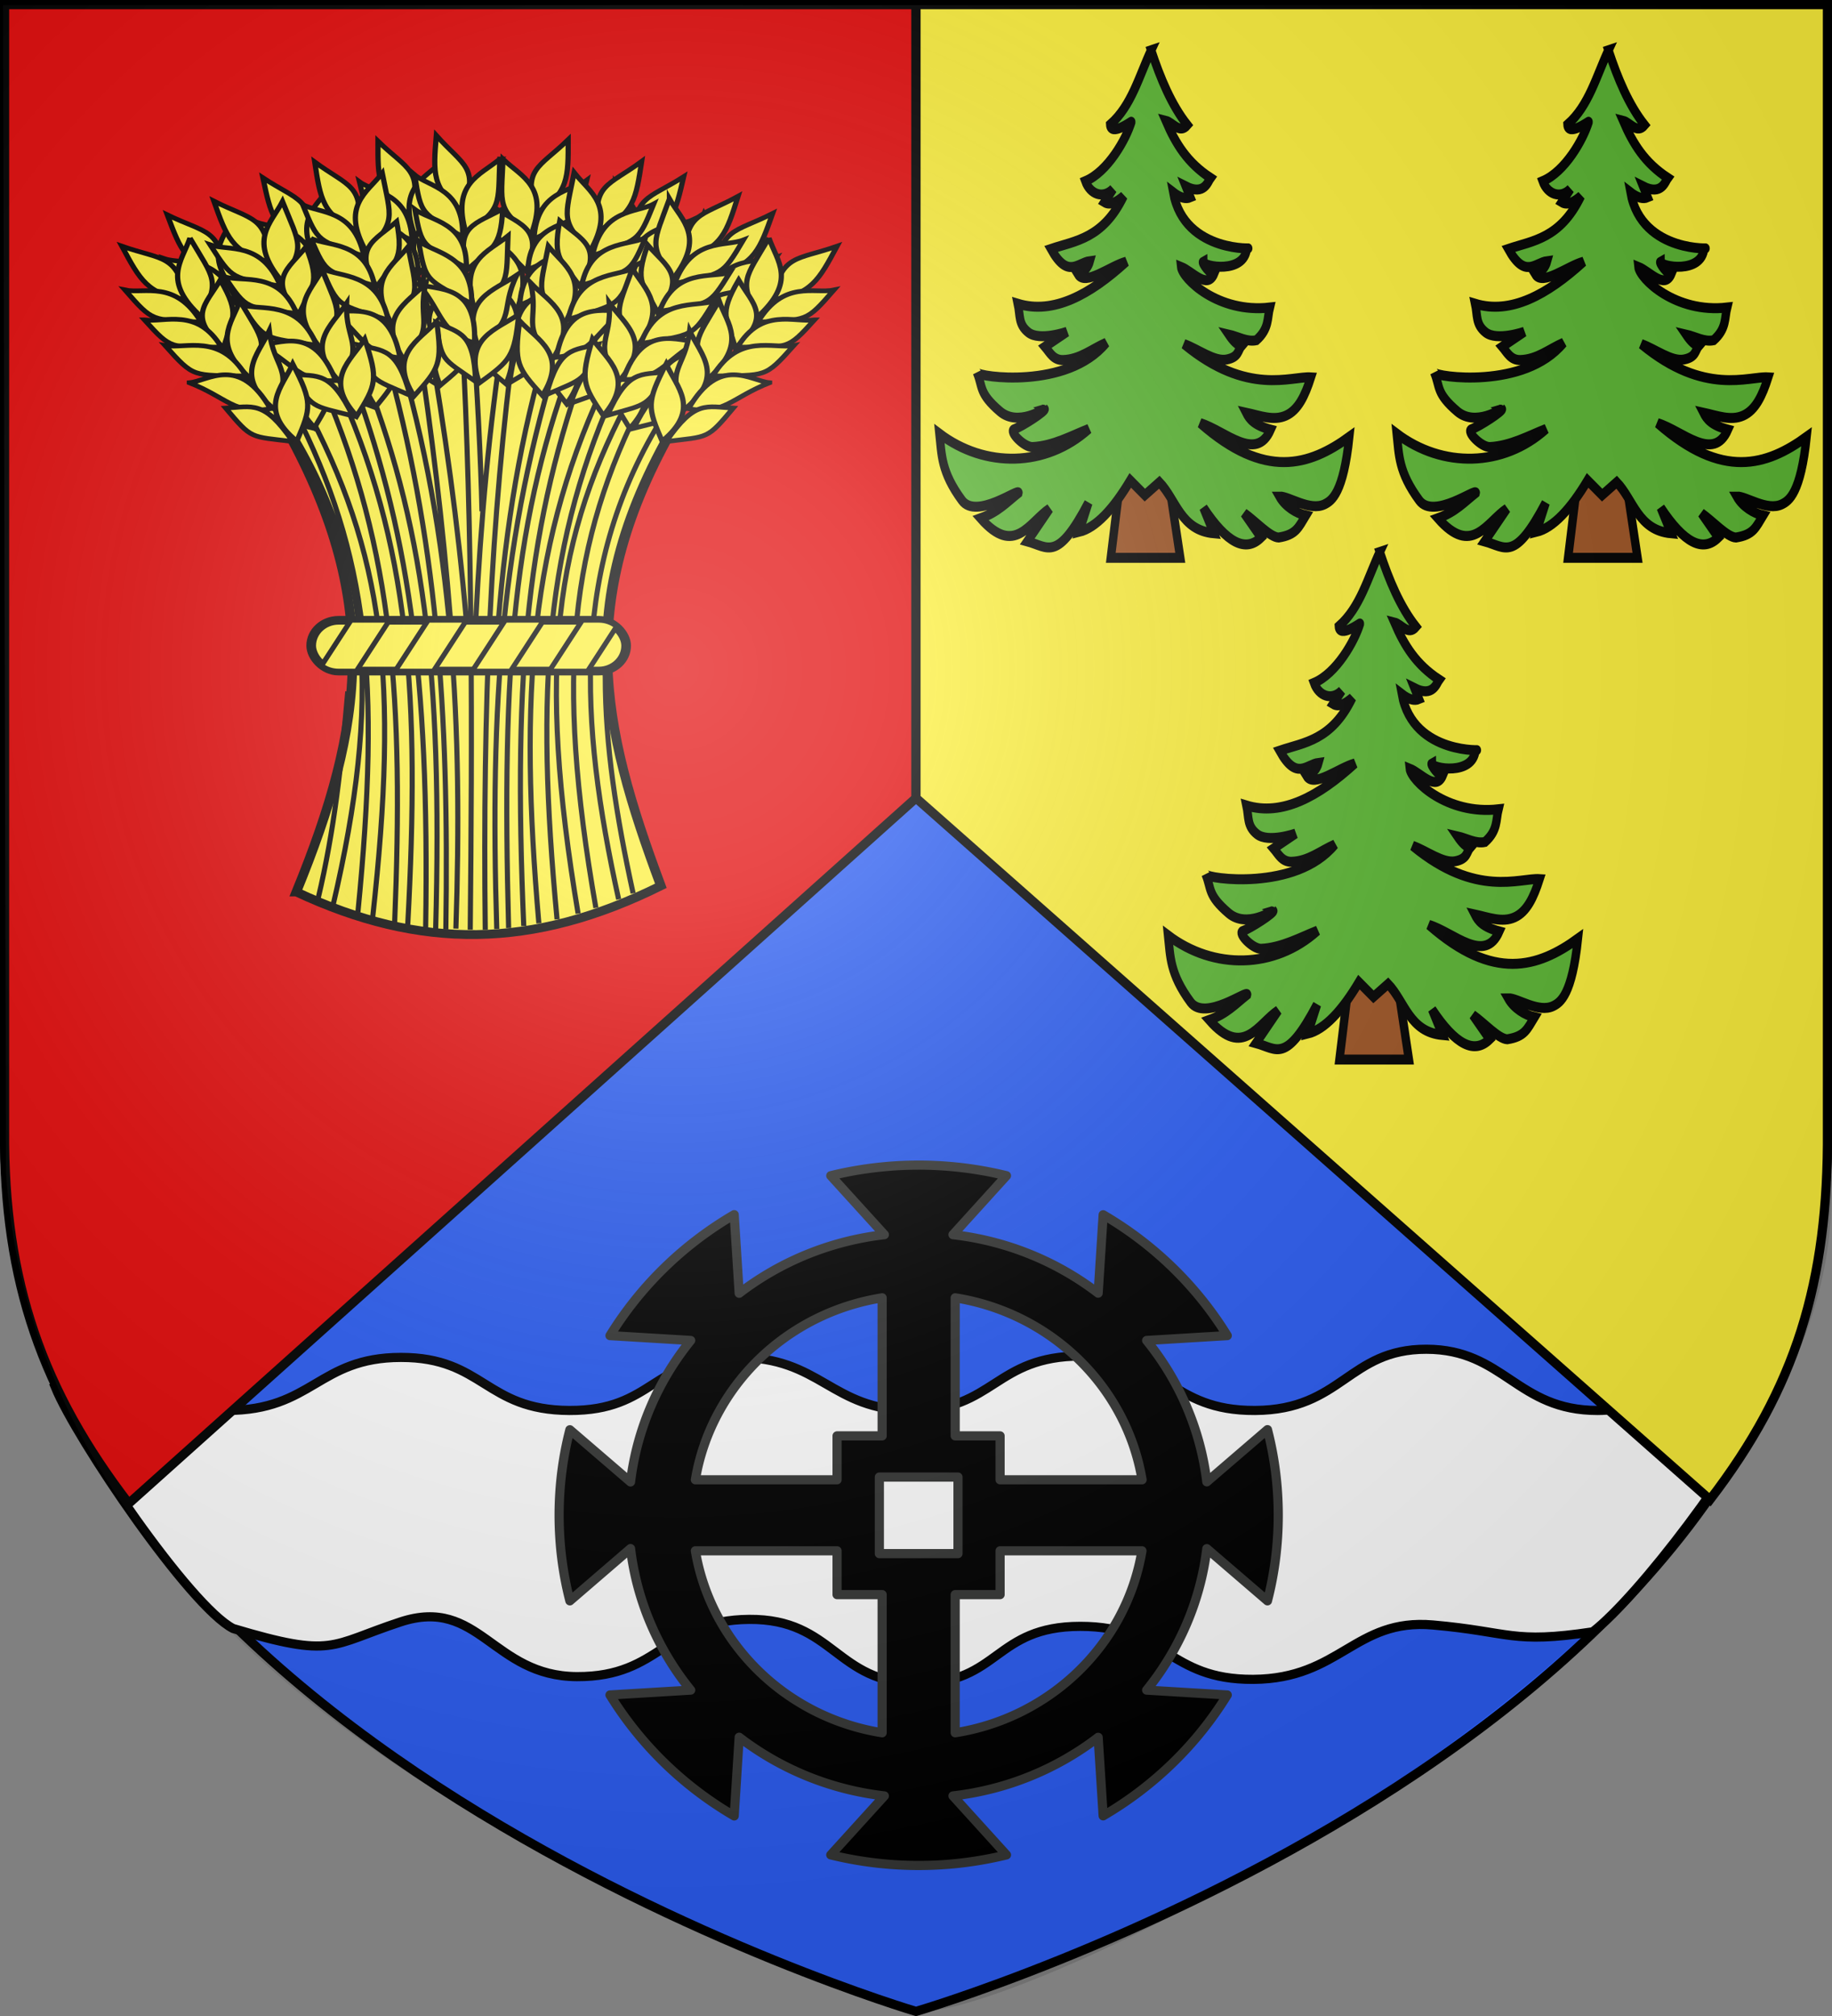 <svg xmlns="http://www.w3.org/2000/svg" xmlns:xlink="http://www.w3.org/1999/xlink" width="600" height="660" viewBox="-300 -300 600 660"><rect x="-300" y="-300" width="600" height="660" fill="#808080" stroke="none"/><defs><g id="c"><path id="b" d="M0 0v1h.5z" transform="rotate(18 3.157 -.5)"/><use xlink:href="#b" width="810" height="540" transform="scale(-1 1)"/></g><g id="d"><use xlink:href="#c" width="810" height="540" transform="rotate(72)"/><use xlink:href="#c" width="810" height="540" transform="rotate(144)"/></g><g id="f"><path id="e" d="M0 0v1h.5z" transform="rotate(18 3.157 -.5)"/><use xlink:href="#e" width="810" height="540" transform="scale(-1 1)"/></g><g id="g"><use xlink:href="#f" width="810" height="540" transform="rotate(72)"/><use xlink:href="#f" width="810" height="540" transform="rotate(144)"/></g><g id="i"><path id="h" d="M0 0v1h.5z" transform="rotate(18 3.157 -.5)"/><use xlink:href="#h" width="810" height="540" transform="scale(-1 1)"/></g><g id="j"><use xlink:href="#i" width="810" height="540" transform="rotate(72)"/><use xlink:href="#i" width="810" height="540" transform="rotate(144)"/></g><g id="l"><path id="k" d="M0 0v1h.5z" transform="rotate(18 3.157 -.5)"/><use xlink:href="#k" width="810" height="540" transform="scale(-1 1)"/></g><g id="m"><use xlink:href="#l" width="810" height="540" transform="rotate(72)"/><use xlink:href="#l" width="810" height="540" transform="rotate(144)"/></g><g id="o"><path id="n" d="M0 0v1h.5z" transform="rotate(18 3.157 -.5)"/><use xlink:href="#n" width="810" height="540" transform="scale(-1 1)"/></g><g id="p"><use xlink:href="#o" width="810" height="540" transform="rotate(72)"/><use xlink:href="#o" width="810" height="540" transform="rotate(144)"/></g><g id="r"><path id="q" d="M0 0v1h.5z" transform="rotate(18 3.157 -.5)"/><use xlink:href="#q" width="810" height="540" transform="scale(-1 1)"/></g><g id="s"><use xlink:href="#r" width="810" height="540" transform="rotate(72)"/><use xlink:href="#r" width="810" height="540" transform="rotate(144)"/></g><g id="v"><path id="u" d="M0 0v1h.5z" transform="rotate(18 3.157 -.5)"/><use xlink:href="#u" width="810" height="540" transform="scale(-1 1)"/></g><g id="w"><use xlink:href="#v" width="810" height="540" transform="rotate(72)"/><use xlink:href="#v" width="810" height="540" transform="rotate(144)"/></g><g id="y"><path id="x" d="M0 0v1h.5z" transform="rotate(18 3.157 -.5)"/><use xlink:href="#x" width="810" height="540" transform="scale(-1 1)"/></g><g id="z"><use xlink:href="#y" width="810" height="540" transform="rotate(72)"/><use xlink:href="#y" width="810" height="540" transform="rotate(144)"/></g><radialGradient xlink:href="#a" id="C" cx="221.445" cy="226.331" r="300" fx="221.445" fy="226.331" gradientTransform="matrix(1.353 0 0 1.349 -76.24 -84.357)" gradientUnits="userSpaceOnUse"/><linearGradient id="a"><stop offset="0" style="stop-color:white;stop-opacity:.314"/><stop offset=".19" style="stop-color:white;stop-opacity:.251"/><stop offset=".6" style="stop-color:#6b6b6b;stop-opacity:.125"/><stop offset="1" style="stop-color:black;stop-opacity:.125"/></linearGradient></defs><g style="display:inline"><path d="M0 358.5S-300 270-298.5 70v-368.5h597V70C301.542 270.43 0 358.5 0 358.5z" style="display:inline;fill:#2b5df2;stroke:#000;stroke-width:3;stroke-linecap:butt;stroke-linejoin:miter;stroke-miterlimit:4;stroke-dasharray:none;stroke-opacity:1"/><path d="M223.3 161.759c15.835-.03 49.925-11.164 58.74-8.797-12.254 26.279-45.48 69.754-60.385 81.273-26.63 4.02-26.79-.001-52.355-2.245-25.566-2.243-30.343 17.632-58.856 17.798-28.063.164-28.436-17.359-56.639-17.351-28.202.008-26.496 18.706-53.292 18.69-26.795-.015-27.403-21.194-55.153-20.973s-28.736 18.853-56.396 18.742c-27.668-.111-32.037-26.375-57.821-17.9-23.32 7.665-21.665 12.043-54.818 2.136-14.192-7.32-51.17-61.852-58.169-78.918 9.512-2.337 38.306 7.545 56.084 7.545 28.17 0 29.947-17.344 57.06-17.366s27.544 17.255 55.184 17.366c27.632.11 27.068-17.145 54.79-17.366 27.721-.22 30.74 17.35 57.51 17.366 26.768.015 27.063-17.804 55.237-17.812s29 17.975 57.034 17.812c28.484-.166 30.542-20.078 56.082-20.043 25.54.034 29.56 20.092 56.163 20.043z" style="display:inline;fill:#fff;fill-opacity:1;fill-rule:evenodd;stroke:#000;stroke-width:3;stroke-linecap:butt;stroke-linejoin:miter;stroke-miterlimit:4;stroke-dasharray:none;stroke-opacity:1"/><path d="M-257.844 192.214C-285.758 155.792-298.875 120-298.5 70v-368.5H0v259.763z" style="display:inline;fill:#e20909;stroke:#000;stroke-width:3;stroke-linecap:butt;stroke-linejoin:miter;stroke-miterlimit:4;stroke-dasharray:none;stroke-opacity:1"/><path d="M260.04 190.962C287.954 154.54 298.875 120 298.5 70v-368.5H0v259.763z" style="display:inline;fill:#fcef3c;stroke:#000;stroke-width:3;stroke-linecap:butt;stroke-linejoin:miter;stroke-miterlimit:4;stroke-dasharray:none;stroke-opacity:1"/></g><g style="display:inline"><g id="A" style="display:inline;fill:#5ab532;stroke:#000;stroke-width:10.236;stroke-miterlimit:4;stroke-dasharray:none;stroke-opacity:1"><path d="m-219.865 331.124-13.255 91.648h84.574l-16.253-91.159" style="fill:#9d5324;fill-opacity:1;fill-rule:evenodd;stroke:#000;stroke-width:10.236;stroke-linecap:butt;stroke-linejoin:miter;stroke-miterlimit:4;stroke-dasharray:none;stroke-opacity:1" transform="matrix(.269 0 0 .319 201.391 -87.979)"/><path d="M-183.994-98.169c-14.785 26.771-23.883 56.983-49.854 76.299.727 12.637 26.088-3.605 25.857-2.96-6.513 18.153-28.795 51.234-56.067 61.016 5.734 13.415 21.61 18.704 33.733 8.04l-10.521 13.577c7.22 3.73 15.19-.437 23.316-6.262-25.252 43.725-58.568 45.733-88.38 54.217 20.61 31.198 32.555 14.08 47.289 12.511-2.07 6.419-6.775 10.982-14.332 13.54 8.75 12.309 38.903-8.39 58.576-12.926-44.03 33.778-88.545 54.337-131.928 43.14 3.115 12.352.339 21.047 12.824 29.415 13.728 9.201 46.974-.607 46.974-.607l-26.78 15.27c5.674 5.632 10.238 13.992 22.116 13.674 20.391-.546 34.774-11.166 52.404-17.684-47.467 48.298-155.631 35.045-157.219 30.6 7.239 14.54 1.783 21.046 28.028 39.885 21.928 15.741 54.123-2.634 54.114-2.631 2.96 1.562-28.022 18.3-36.758 20.802-7.304 2.092 11.951 18.748 22.357 18.327 24.842-1.005 47.65-11.752 68.31-18.583-51.964 39.262-126.14 40.43-181.782 4.863 2.724 21.68 1.882 39.271 27.387 68.465 17.766 20.335 70.941-13.946 68.752-7.594-13.772 9.2-24.63 19.424-46.06 25.93 41.578 39.844 59.252 4.015 83.89-9.771l-26.975 33.532c25.765 5.988 36.38 21.393 74.285-39.557l-11.318 29.784c20.8-4.24 41.602-23.508 62.402-52.82l17.714 15.073 17.714-13.264c20.886 18.447 25.955 49.411 66.296 52.46l-12.69-26.294c28.665 36.7 51.56 46.05 70.17 30.636l-20.458-24.845c13.941 8.302 31.343 24.539 41.823 24.845 21.274-2.832 24.151-10.208 33.148-22.674-11.616-2.174-25.27-9.36-31.998-19.416 11.37-.257 36.982 15.388 54.857 7.962 8.723-3.623 22.887-11.37 30.061-69.235-48.745 29.8-102.751 44.118-181.376-13.988 30.172 7.744 67.798 40.657 85.604 6.643-20.134-4.592-25.806-10.88-29.718-17.373 16.456 3.016 33.225 8.69 48.399 2.906 14.873-5.669 23.103-20.245 30.345-39.205-23.696-1.364-77.219 19.553-154.402-34.128 17.299 5.27 36.854 18.28 51.891 15.797 14.984-2.474 13.434-9.448 18.057-13.988-5.145-.625-10.29-5.183-15.434-11.581 11.164 2.161 22.327 7.908 33.49 5.79 15.826-11.907 13.11-22.51 16.343-33.531-63.165 6.086-106.683-30.091-107.999-41.729 14.06 4.741 31.902 23.735 40.23 6.877-4.108 1.858-15.537-11.2-13.376-12.178 0 5.283 50.367 12.796 53.142-13.626 15.814-.693-75.865 6.77-89.599-57.526 8.893 5.824 15.563 6.957 20.8 5.067l-5.32-11.156c22.438 9.622 26.94-5.245 29.991-8.74-28.022-15.513-42.283-34.797-54.503-58.717 8.73 1.803 16.71 13.917 26.26 4.457-19.154-20.512-32.669-47.471-44.102-76.81z" style="fill:#5ab532;fill-opacity:1;fill-rule:evenodd;stroke:#000;stroke-width:10.236;stroke-linecap:butt;stroke-linejoin:miter;stroke-miterlimit:4;stroke-dasharray:none;stroke-opacity:1" transform="matrix(.269 0 0 .319 201.391 -87.979)"/></g><path fill="#fcef3c" stroke="#000" stroke-linejoin="round" stroke-miterlimit="1" stroke-width="4.497" d="M.875 81.435c-9.924 0-19.578 1.214-28.787 3.467l17.547 19.306c-17.823 2.048-34.137 8.89-47.544 19.18l-1.634-25.732c-16.683 9.727-30.683 23.362-40.681 39.598l26.435 1.59c-10.581 13.053-17.603 28.952-19.704 46.31l-19.867-17.08c-2.315 8.964-3.529 18.33-3.529 27.99s1.214 19.056 3.53 28.02l19.866-17.111c2.101 17.36 9.122 33.283 19.704 46.34l-26.435 1.59c9.998 16.237 23.998 29.872 40.681 39.599l1.634-25.763c13.407 10.294 29.721 17.162 47.544 19.211l-17.547 19.306a121 121 0 0 0 28.787 3.467c9.922 0 19.548-1.215 28.755-3.467L12.116 287.95c17.817-2.043 34.14-8.894 47.543-19.179l1.634 25.7c16.663-9.724 30.66-23.348 40.649-39.567l-26.402-1.59c10.57-13.05 17.6-28.962 19.704-46.31l19.866 17.08c2.315-8.964 3.53-18.361 3.53-28.02 0-9.671-1.21-19.049-3.53-28.022l-19.866 17.08c-2.104-17.346-9.135-33.233-19.704-46.277l26.402-1.59c-9.99-16.22-23.986-29.843-40.649-39.567l-1.634 25.667c-13.402-10.279-29.726-17.105-47.543-19.147L29.63 84.902A120.9 120.9 0 0 0 .875 81.435Zm-11.96 43.447v45.196h-14.769v14.376h-46.4c5.087-30.51 29.824-54.613 61.17-59.572zm23.92 0c31.356 4.948 56.119 29.051 61.202 59.572H27.539v-14.376H12.835ZM-12 183.564H13.75v25.062H-12zm-60.254 24.14h46.4v14.345h14.769v45.227c-31.335-4.962-56.072-29.071-61.17-59.572zm99.792 0h46.465c-5.095 30.511-29.824 54.622-61.17 59.572V222.05H27.54z" style="display:inline;fill:#000;stroke:#363736;stroke-width:3;stroke-miterlimit:1;stroke-dasharray:none;stroke-opacity:1"/><use xlink:href="#A" width="100%" height="100%" transform="translate(-74.886 -164.263)"/><use xlink:href="#A" width="100%" height="100%" transform="translate(74.886 -164.263)"/><g style="display:inline;stroke-width:1.009" transform="matrix(1.029 0 0 .954 319.767 -221.752)"><path fill="#fcef3c" stroke="#000" stroke-width="1.639" d="M-507.977 224.067c21.775-57.431 27.37-100.596-4.358-160.975 52.062-49.43 90.504-33.526 125.273 0-32.74 61.034-23.938 103.821-4.902 158.863-40.883 21.861-76.582 22.038-116.013 2.112z" style="fill:#fcef3c;stroke-width:3.027;stroke-miterlimit:4;stroke-dasharray:none"/><path fill="none" stroke="#000" stroke-width="1.631" d="M-463.639 236.756c2.242-88.567-3.886-139.847-23.823-193.404m-3.505 2.161c18.48 53.527 25.432 103.225 24.143 190.764m31.222-.528c-3.573-89.211 1.552-139.004 19.95-193.833m-3.574-1.914c-19.526 54.717-23.489 106.225-21.187 196.424m39.625-11.898c-5.386-26.538-8.884-50.94-8.867-74.127v-.116c-1.65-26.923 3.9-54.343 21.617-87.065m-2.938-2.756c-29.766 51.095-26.999 104.705-14.417 166.143M-425 233.456c-6.933-79.076-3.833-129.842 19.744-184.79m-3.144-2.212c-25.452 56.27-28.675 110.19-22.39 188.371m-13.4 1.956c-2.21-76.741 1.406-135.286 20.118-199.057m-3.866-1.567c-8.793 31.249-13.344 62.923-15.747 94.925m-28.844 104.288c3.872-77.034.958-130.747-23.095-186.721m-3.591 2.607c22.144 55.739 25.374 107.52 22.527 183.173m-19.537-6.139c14.814-68.4 13.192-118.662-15.62-166.44m20.237 93.424c-2.098 25.52-4.205 47.24-9.463 71.135m43.87 10.248c2.107-67.941-.505-134.208-18.713-199.098m-3.815 1.7c16.403 63.097 20.407 121.576 19.331 197.679m-23.283-4.208c8.308-81.066 3.886-124.728-21.995-176.325m-2.835 2.442c23.446 49.53 27.397 92.327 20.122 172.216m34.5-100.226c-2.645-33.461-6.868-65.405-11.853-96.694m-3.54 1.023c4.345 31.103 7.939 62.366 10.353 95.422m46.284 98.94c-13.04-80.228-8.207-125.438 15.173-174.774m-3.162-2.574c-25.473 49.93-30.762 95.25-17.664 179.312m-29.556 5.578c-.828-77.697 1.733-140.916 9.417-203.834m-3.626-.594c-4.537 31.654-7.211 64.144-8.8 98.01m1.957-37.227c-.338-17.408-1.59-43.512-2.848-61.278m-3.471.198c3.416 68.848 3.22 137.768 2.594 204.676" style="fill:none;stroke:#000;stroke-opacity:1"/><g fill="#fcef3c" stroke="#000" stroke-width="3.027" style="fill:#5ab532" transform="matrix(.55 0 0 .533 -657.427 -184.039)"><rect width="182.258" height="32.688" x="280.32" y="590.775" rx="15.848" ry="16.344" style="fill:#fcef3c;stroke-width:5.592;stroke-miterlimit:4;stroke-dasharray:none"/><path d="m303.344 590.781-17.031 29.157c2.7 2.207 6.113 3.53 9.843 3.53h10.313l19.094-32.687zm44.625 0-19.094 32.688h22.188l19.093-32.688zm44.625 0L373.5 623.47h22.188l19.093-32.688zm44.594 0-19.094 32.688h22.219l16.75-28.719c-2.774-2.466-6.378-3.969-10.344-3.969z" style="fill:#fcef3c;stroke-width:3.027"/></g><use xlink:href="#B" width="100%" height="100%" style="fill:#fcef3c;stroke-width:1.009" transform="matrix(-.899 .425 .452 .899 -929.164 203.176)"/><use xlink:href="#B" width="100%" height="100%" style="fill:#fcef3c;stroke-width:1.009" transform="matrix(-.97 .234 .25 .97 -931.913 108.086)"/><use xlink:href="#B" width="100%" height="100%" style="fill:#fcef3c;stroke-width:1.009" transform="matrix(-.99 .135 .144 .99 -914.62 64.881)"/><use xlink:href="#B" width="100%" height="100%" style="fill:#fcef3c;stroke-width:1.009" transform="matrix(.899 .425 -.452 .899 25.707 203.694)"/><use xlink:href="#B" width="100%" height="100%" style="fill:#fcef3c;stroke-width:1.009" transform="matrix(.966 .251 -.267 .966 26.386 118.05)"/><use xlink:href="#B" width="100%" height="100%" style="fill:#fcef3c;stroke-width:1.009" transform="matrix(.993 .118 -.126 .993 10.822 55.76)"/><use xlink:href="#B" width="100%" height="100%" style="fill:#fcef3c;stroke-width:1.009" transform="matrix(.866 .485 -.516 .866 25.836 235.633)"/><use xlink:href="#B" width="100%" height="100%" style="fill:#fcef3c;stroke-width:1.009" transform="matrix(.951 .3 -.319 .951 34.554 140.284)"/><use xlink:href="#B" width="100%" height="100%" style="fill:#fcef3c;stroke-width:1.009" transform="matrix(.99 .135 -.144 .99 23.992 60.625)"/><g id="B" fill="#fcef3c" stroke="#000" stroke-width="3.027" style="fill:#fcef3c"><path d="M165.447 348.63c23.638 9.178 31.892 5.001 37.337 34.387-22.555-3.193-26.888-12.804-37.337-34.387z" style="fill:#fcef3c;stroke-width:3.027" transform="matrix(.55 0 0 .533 -654.502 -183.355)"/><path d="M204.833 343.371c-4.687 15.192-16.482 27.584 6.915 51.041 10.262-24.253 7.111-24.68-6.915-51.04z" style="fill:#fcef3c;stroke-width:3.027" transform="matrix(.55 0 0 .533 -654.502 -183.355)"/><path d="M222.374 370.406c-8.357 15.783-19.388 23.598 1.985 43.597 4.594-19.23 10.158-20.456-1.985-43.597z" style="fill:#fcef3c;stroke-width:3.027" transform="matrix(.55 0 0 .533 -654.502 -183.355)"/><path d="M233.694 383.866c-4.8 14.998-16.645 27.305 6.414 50.186 10.428-23.97 7.298-24.362-6.414-50.186z" style="fill:#fcef3c;stroke-width:3.027" transform="matrix(.55 0 0 .533 -654.502 -183.355)"/><path d="M250.725 403.165c-6.557 15.638-20.704 29.12 2.98 50.474 11.599-26.509-.324-25.626-2.98-50.474z" style="fill:#fcef3c;stroke-width:3.027" transform="matrix(.55 0 0 .533 -654.502 -183.355)"/><path d="M264.327 424.449c-6.046 14.95-20.345 28.923 2.348 49.697 8.354-21.616 9.23-24.785-2.348-49.697zM167.263 376.832c11.21 2.673 29.13-6.761 44.04 20.71-28.968-1.887-27.486.413-44.04-20.71z" style="fill:#fcef3c;stroke-width:3.027" transform="matrix(.55 0 0 .533 -654.502 -183.355)"/><path d="M178.52 396.068c11.477 1.946 30.622-8.27 44.497 17.573-29.952-.149-28.549 2.001-44.498-17.573z" style="fill:#fcef3c;stroke-width:3.027" transform="matrix(.55 0 0 .533 -654.502 -183.355)"/><path d="M190.485 412.593c12.033 2.304 31.84-8.22 46.852 19.638-31.306-.752-29.796 1.57-46.852-19.638z" style="fill:#fcef3c;stroke-width:3.027" transform="matrix(.55 0 0 .533 -654.502 -183.355)"/><path d="M204.492 436.53c10.911-1.097 28.93-18.112 46.882 16.752-20.825 4.033-24.939-7.19-46.882-16.751z" style="fill:#fcef3c;stroke-width:3.027" transform="matrix(.55 0 0 .533 -654.502 -183.355)"/><path d="M225.539 452.885c15.474-.894 22.155-5.418 38.77 21.498-24.836-3.375-23.44-1.18-38.77-21.498z" style="fill:#fcef3c;stroke-width:3.027" transform="matrix(.55 0 0 .533 -654.502 -183.355)"/></g><use xlink:href="#B" width="100%" height="100%" style="fill:#fcef3c;stroke-width:1.009" transform="matrix(-.951 .3 .319 .951 -934.749 140.072)"/><use xlink:href="#B" width="100%" height="100%" style="fill:#fcef3c;stroke-width:1.009" transform="matrix(-.985 .168 .179 .985 -922.893 77.592)"/><use xlink:href="#B" width="100%" height="100%" style="fill:#fcef3c;stroke-width:1.009" transform="matrix(-1 0 0 1 -899.393 0)"/></g></g><g style="display:inline"><g style="display:inline"><path d="M0 0h600v660H0z" style="fill:none;stroke:none" transform="matrix(-1 0 0 1 298.5 -298.5)"/></g><path d="M301.39 659.89c24.364 8.798 313.03-127.005 299.804-275.807L599.89 3.566h-597L3.87 385.81C15.83 568.888 251.095 640.106 301.39 659.89" style="opacity:1;fill:url(#C);fill-opacity:1;fill-rule:evenodd;stroke:none;stroke-width:1px;stroke-linecap:butt;stroke-linejoin:miter;stroke-opacity:1" transform="translate(-301.89 -301.89)"/></g></svg>